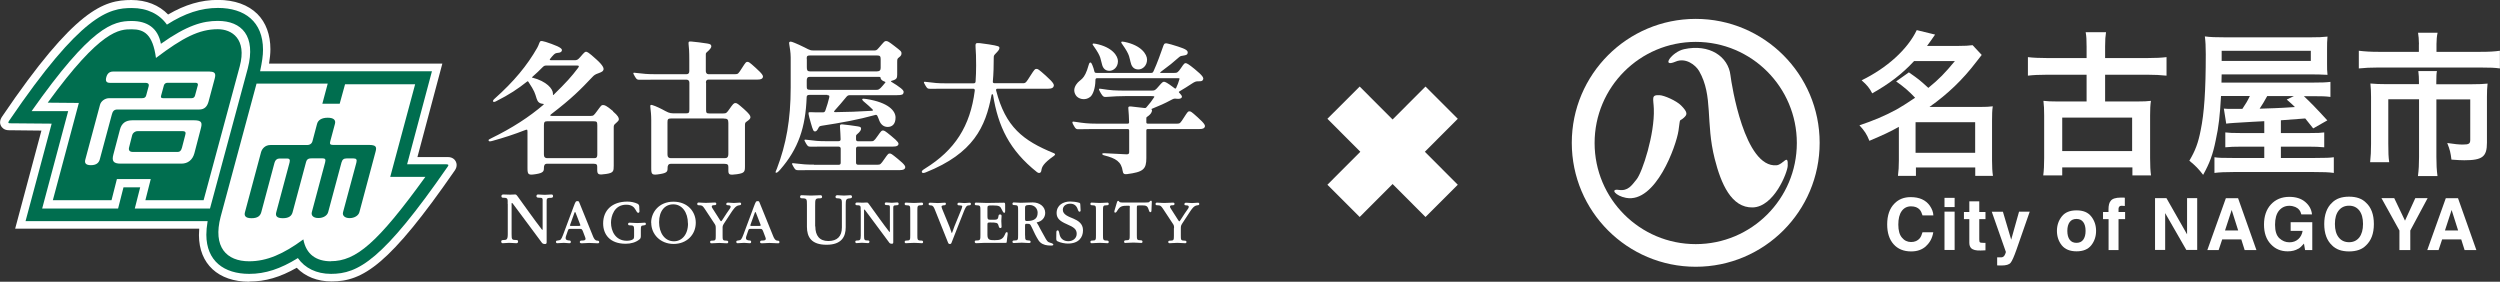 <?xml version="1.0" encoding="UTF-8"?><svg id="_レイヤー_2" xmlns="http://www.w3.org/2000/svg" viewBox="0 0 273.94 30.87"><rect x="0" y="0" width="273.94" height="30.87" fill="#333333" stroke="none"/><defs><style>.cls-1{fill:#fff;}.cls-2{fill:none;stroke:#fff;stroke-miterlimit:10;stroke-width:5px;}.cls-3{fill:#006e4f;}</style></defs><g id="_レイヤー_1-2"><path class="cls-1" d="M185.81,2.07c-7.5,0-13.58,6.08-13.58,13.58s6.08,13.58,13.58,13.58,13.58-6.08,13.58-13.58-6.08-13.58-13.58-13.58ZM185.81,26.75c-6.12,0-11.08-4.96-11.08-11.08s4.96-11.08,11.08-11.08,11.08,4.96,11.08,11.08-4.96,11.08-11.08,11.08Z"/><path class="cls-1" d="M181.86,10.43c-.97-.05-.68.34-.64,1.5.1,2.77-1.25,6.92-1.88,7.71-.54.67-.94,1.32-1.96,1.17-.98-.15-.38.65.79.87,3.26.61,5.51-5.72,5.75-7.35.23-1.58.04-.92.59-1.43.36-.33.48-.56-.31-1.35-.52-.52-1.83-1.09-2.34-1.12Z"/><path class="cls-1" d="M194.68,18.11c-3.53.32-4.95-8.92-5.06-9.84-.23-2.08-2.31-3.49-5.09-2.88-1.33.29-2.58,2.07-.92,1.36,1.08-.46,2.17.34,2.58,1.05,1.55,2.71.68,5.6,1.7,9.6.69,2.73,1.83,5.39,4.17,5.33,2.34-.07,3.8-3.83,3.83-4.55.07-1.43-.48-.14-1.22-.07Z"/><path class="cls-1" d="M209.17,7.93c1.11.78,1.14.8,2.13,1.7,1.19-.97,1.8-1.6,2.91-2.94h-4.47c-1.33,1.43-2.71,2.48-4.59,3.54-.29-.58-.58-.92-1.16-1.43,2.79-1.36,5.04-3.4,6.04-5.5l2.01.49c-.44.65-.6.85-.88,1.24h3.49c.65,0,1.05-.02,1.5-.08l1,1.07c-.2.25-.22.27-.61.78-1.48,1.94-3.11,3.5-5.12,4.92h5.51c.68,0,1.02-.02,1.43-.07-.07.46-.08.9-.08,1.57v4.37c0,.68.03,1.24.1,1.68h-1.94v-.92h-6.5v.92h-1.97c.07-.51.1-1.07.1-1.68v-3.69c-1.04.58-1.7.88-3.23,1.53-.29-.73-.53-1.09-1.09-1.7,1.46-.48,2.86-1.07,4.08-1.74.54-.31,1.11-.66,2.02-1.28-.71-.75-1.19-1.16-2.08-1.79l1.41-1ZM209.9,16.74h6.53v-3.35h-6.53v3.35Z"/><path class="cls-1" d="M228.64,5.08c0-.73-.02-1.11-.1-1.55h2.23c-.07.46-.1.83-.1,1.55v1.28h4.71c.78,0,1.46-.03,2.02-.1v2.03c-.65-.07-1.33-.1-2.02-.1h-4.71v2.93h3.49c.8,0,1.09-.02,1.53-.07-.07.48-.09.9-.09,1.6v4.68c0,.83.03,1.41.1,1.89h-2.04v-.88h-7.69v.88h-2.08c.07-.53.1-1.12.1-1.89v-4.68c0-.66-.02-1.12-.08-1.6.46.05.78.07,1.55.07h3.18v-2.93h-4.39c-.78,0-1.46.03-2.04.1v-2.03c.56.07,1.26.1,2.04.1h4.39v-1.28ZM225.97,16.55h7.66v-3.66h-7.66v3.66Z"/><path class="cls-1" d="M248.1,13.28q-.1,0-1.34.07c-1.75.1-2.55.15-2.82.2l-.26-1.65c.39.03.44.03.75.03h1.28c.36-.53.58-.9.82-1.41h-3.16c-.12,2.13-.25,3.37-.58,4.85-.31,1.55-.66,2.5-1.38,3.79-.49-.65-.88-1.04-1.51-1.55.65-1.09.97-1.94,1.24-3.33.39-1.87.56-4.36.56-8.35,0-.85-.03-1.38-.1-1.94.6.08,1.16.1,2.23.1h9.34c.87,0,1.34-.02,1.87-.08-.05.53-.05.77-.05,1.36v1.6c0,.58,0,.78.05,1.23-.63-.03-1.11-.05-1.82-.05h-9.78l-.02.9h9.97c1.07,0,1.5-.02,1.97-.08v1.65c-.54-.07-.92-.08-1.8-.08h-1.11c.65.6,1.41,1.38,2.57,2.65l-1.55.88-.87-1.09q-.9.07-2.67.2v1.4h3.05c1.05,0,1.31-.02,1.7-.07v1.63c-.54-.05-.99-.07-1.72-.07h-3.03v1.24h3.74c1.19,0,1.62-.02,2.06-.08v1.72c-.56-.08-1.12-.1-2.26-.1h-8.68c-.97,0-1.6.03-2.14.1v-1.72c.43.07.94.08,1.97.08h3.49v-1.24h-2.52c-.77,0-1.23.02-1.75.07v-1.63c.44.05.75.07,1.77.07h2.5v-1.29ZM253.21,6.68v-1.11h-9.77v1.11h9.77ZM248.43,10.53c-.34.61-.53.94-.83,1.38,1.36-.05,2.23-.07,2.59-.1.14,0,.56-.03,1.28-.08-.31-.31-.46-.44-.9-.82l.78-.38h-2.91Z"/><path class="cls-1" d="M265.06,4.85c0-.49-.05-.99-.1-1.26h2.14c-.08.37-.12.78-.12,1.24v.85h4.81c.92,0,1.53-.03,2.14-.12v1.94c-.56-.08-1.04-.1-2.09-.1h-11.28c-.8,0-1.45.03-2.09.1v-1.94c.66.08,1.28.12,2.14.12h4.44v-.83ZM265.06,9.03c0-.44-.02-.87-.07-1.24h2.04c-.05.2-.07.61-.07,1.24v.2h3.95c.77,0,1.16-.02,1.67-.07-.05.46-.07.85-.07,1.46v5.02c0,1.53-.49,1.92-2.48,1.92-.39,0-.71-.02-1.41-.07-.1-.78-.15-1.02-.46-1.82.77.12,1.31.17,1.67.17.7,0,.85-.08.85-.53v-4.42h-3.71v6.31c0,.83.03,1.41.12,2.09h-2.14c.09-.7.12-1.29.12-2.08v-6.33h-3.37v4.88c0,.94.02,1.45.1,2.01h-2.09c.07-.65.1-1.21.1-1.99v-5.17c0-.53-.02-.97-.07-1.46.54.05,1.02.07,1.75.07h3.57v-.2Z"/><path class="cls-1" d="M211.05,26.97c-.42.39-.97.58-1.63.58-.82,0-1.46-.26-1.93-.79-.47-.53-.7-1.25-.7-2.17,0-.99.27-1.76.8-2.29.46-.47,1.05-.7,1.77-.7.96,0,1.65.31,2.1.94.24.35.38.71.39,1.06h-1.19c-.08-.27-.18-.48-.3-.62-.22-.25-.54-.37-.96-.37s-.77.17-1.02.52c-.25.35-.37.84-.37,1.48s.13,1.12.4,1.43c.26.32.6.48,1,.48s.73-.14.95-.41c.12-.15.22-.37.3-.66h1.18c-.1.62-.36,1.12-.79,1.51Z"/><path class="cls-1" d="M214.18,21.68v1.01h-1.11v-1.01h1.11ZM214.18,23.19v4.2h-1.11v-4.2h1.11Z"/><path class="cls-1" d="M217.56,26.61v.82l-.52.02c-.52.02-.87-.07-1.06-.27-.12-.13-.19-.32-.19-.58v-2.59h-.59v-.78h.59v-1.17h1.09v1.17h.68v.78h-.68v2.22c0,.17.02.28.07.32.04.04.18.06.4.06.03,0,.07,0,.11,0,.04,0,.07,0,.11,0Z"/><path class="cls-1" d="M220.37,26.29l.87-3.1h1.17l-1.44,4.13c-.28.8-.5,1.29-.66,1.48-.16.19-.49.29-.97.29-.1,0-.18,0-.23,0-.06,0-.15,0-.27-.01v-.88h.14c.11.01.21,0,.31,0s.18-.04.25-.09c.06-.04.12-.13.18-.27s.08-.22.07-.25l-1.54-4.39h1.22l.92,3.1Z"/><path class="cls-1" d="M229.15,23.72c.35.44.53.97.53,1.58s-.18,1.14-.53,1.58-.89.66-1.61.66-1.26-.22-1.62-.66c-.35-.44-.53-.97-.53-1.58s.18-1.13.53-1.58c.35-.45.89-.67,1.62-.67s1.26.22,1.61.67ZM227.53,23.99c-.32,0-.57.11-.74.34-.17.23-.26.55-.26.97s.09.75.26.97c.17.23.42.34.74.34s.57-.11.74-.34c.17-.23.26-.55.26-.97s-.09-.75-.26-.97c-.17-.23-.42-.34-.74-.34Z"/><path class="cls-1" d="M232.83,21.68v.89c-.06,0-.17-.01-.31-.02s-.25.03-.3.1c-.06.07-.08.14-.08.23v.35h.72v.78h-.72v3.39h-1.09v-3.39h-.61v-.78h.6v-.27c0-.45.08-.76.23-.93.16-.25.54-.38,1.15-.38.07,0,.13,0,.19,0s.13,0,.23.02Z"/><path class="cls-1" d="M240.76,27.39h-1.19l-2.32-4.04v4.04h-1.11v-5.68h1.25l2.26,3.97v-3.97h1.11v5.68Z"/><path class="cls-1" d="M245.59,26.23h-2.09l-.39,1.17h-1.24l2.03-5.68h1.34l2.01,5.68h-1.29l-.37-1.17ZM245.25,25.25l-.71-2.24-.73,2.24h1.44Z"/><path class="cls-1" d="M251.84,27.25c-.31.19-.7.29-1.16.29-.75,0-1.37-.26-1.85-.78-.5-.52-.75-1.24-.75-2.15s.25-1.66.76-2.21,1.18-.83,2.01-.83c.72,0,1.3.18,1.74.55.44.37.69.82.75,1.37h-1.17c-.09-.39-.31-.66-.66-.81-.2-.08-.41-.13-.65-.13-.46,0-.83.17-1.13.52-.29.35-.44.87-.44,1.56s.16,1.19.48,1.48c.32.29.68.44,1.09.44s.72-.12.98-.35c.25-.23.41-.53.47-.9h-1.31v-.95h2.37v3.05h-.79l-.12-.71c-.23.27-.43.46-.62.57Z"/><path class="cls-1" d="M257.4,27.55c-.81,0-1.43-.22-1.86-.66-.58-.54-.86-1.32-.86-2.34s.29-1.82.86-2.34c.43-.44,1.05-.66,1.86-.66s1.43.22,1.86.66c.57.52.86,1.3.86,2.34s-.29,1.8-.86,2.34c-.43.44-1.05.66-1.86.66ZM258.52,26.02c.27-.35.41-.84.41-1.48s-.14-1.13-.41-1.48c-.28-.35-.65-.52-1.12-.52s-.85.17-1.13.52c-.28.35-.42.84-.42,1.48s.14,1.13.42,1.48c.28.35.66.52,1.13.52s.84-.17,1.12-.52Z"/><path class="cls-1" d="M266.01,21.71l-1.9,3.55v2.14h-1.19v-2.14l-1.97-3.55h1.4l1.18,2.47,1.13-2.47h1.35Z"/><path class="cls-1" d="M269.69,26.23h-2.09l-.39,1.17h-1.24l2.03-5.68h1.34l2.01,5.68h-1.29l-.37-1.17ZM269.35,25.25l-.71-2.24-.73,2.24h1.44Z"/><path class="cls-1" d="M123.93,6.98c.12.38.37.63.81.63s.95-.39.95-1.08c0-.57-.63-1.57-2.47-1.94-.26-.05-.31-.05-.35.02-.03.06.03.13.1.23.92,1.29.74,1.46.97,2.15ZM120.78,7.15c.12.37.36.61.79.61s.93-.38.93-1.06c0-.56-.61-1.54-2.43-1.9-.26-.05-.31-.04-.34.02-.03.06.03.12.1.22.9,1.26.73,1.43.95,2.11ZM67.18,12.18c-.78-.65-.93-.67-1.13-.67-.15,0-.2.08-.65.69-.32.43-.37.5-.65.5h-4.27c-.23,0-.24-.06-.09-.18,2.31-1.77,3.22-2.71,4.53-4.09.18-.19.29-.28.67-.41.42-.15.48-.23.53-.36.06-.15.02-.44-.77-1.15-.88-.8-1.02-.84-1.14-.84-.11,0-.21.09-.61.56-.28.33-.39.37-.64.37h-2.54c-.2,0-.22-.05-.13-.16.11-.13.25-.33.4-.46.19-.17.24-.16.53-.2.21-.02.33-.12.35-.25.03-.15-.08-.34-1.14-.72-1.04-.38-1.18-.35-1.25-.25-.1.12-.14.38-.32.69-1.09,1.91-2.52,3.66-4.69,5.59-.15.14-.17.23-.14.28.03.06.14.07.3-.01,1.51-.76,2.44-1.39,3.41-2.16.08-.07.11-.05.17.03.68,1.04.69,1.18.89,1.82.12.38.31.55.72.58.08,0,.07.07.03.1-1.54,1.32-3.42,2.55-5.72,3.67-.28.14-.31.15-.29.25.02.1.13.12.41.04,1.28-.35,2.45-.74,3.55-1.17.24-.09.3-.12.3.16v3.99c0,.73.09.8.98.65.72-.12.82-.3.82-.63v-.05c0-.26.07-.45.35-.45h5.07c.37,0,.42.11.42.34v.28c0,.58.12.63.99.5.8-.12.82-.31.82-.91v-4.18c0-.21.02-.29.19-.43.33-.29.37-.36.37-.47,0-.16-.06-.37-.64-.86ZM58.35,8.52c-.06-.01-.09-.03,0-.11.45-.39.75-.69,1.1-1.04.15-.15.23-.19.43-.19h3.17c.27,0,.53-.04.27.29-.7.93-1.28,1.57-2.66,2.92-.03.03-.08.04-.07-.02,0-.04,0-.07,0-.11,0-.53-.7-1.35-2.24-1.75ZM65.45,16.92c0,.39-.15.41-.39.41h-5.07c-.3,0-.39-.15-.39-.4v-3.21c0-.33.08-.43.34-.43h5.09c.35,0,.42.04.42.43v3.21ZM125.61,14.3c0-.11.05-.16.16-.16h5.67c.38,0,.51-.09.57-.22.07-.17.03-.34-.78-1.07-.72-.65-.76-.65-.91-.65-.13,0-.17.02-.59.68-.39.61-.43.67-.74.67h-3.22c-.12,0-.16-.06-.16-.16v-.42c0-.09.01-.13.07-.16.49-.32.55-.59.55-.71,0-.04,0-.07-.04-.1-.04-.03-.04-.05.01-.07.89-.36,1.41-.59,2.1-.96.29-.15.35-.19.61-.15.34.04.53-.02.59-.16.04-.11-.01-.2-.25-.46-.1-.1-.1-.13-.02-.18.61-.35.79-.49,1.41-.88.28-.18.41-.24.7-.23.29,0,.43-.02.49-.2.07-.17.01-.38-.92-1.14-.64-.52-.86-.65-.99-.65-.11,0-.17.02-.52.55-.34.5-.43.52-.74.52h-1.45c-.13,0-.12-.04.04-.16.82-.6,1.35-1.03,1.92-1.54.2-.18.29-.16.46-.19.38-.06.48-.11.51-.29.05-.27-.2-.43-1.06-.71-.72-.24-.86-.25-1.11-.32-.25-.07-.4-.04-.48.2-.31.87-.67,1.91-1.08,2.8-.08.17-.12.21-.27.21h-5.97c-.15,0-.22-.03-.25-.15-.05-.24-.13-.48-.23-.72-.08-.18-.13-.27-.2-.27-.11,0-.15.1-.19.24-.49,1.8-.93,1.51-1.37,2.17-.24.36-.31.75-.06,1.16.25.43,1.03.65,1.59.2.29-.23.56-.93.57-1.81,0-.19.05-.24.19-.24h8.9c.15,0,.14.04.11.13-.11.38-.18.55-.35.93-.05.1-.1.11-.23,0-.04-.03-.08-.06-.12-.09-.61-.46-.86-.58-.98-.58-.11,0-.18.02-.58.49-.35.42-.44.48-.76.48h-2.68c-1.4,0-1.83-.03-2.77-.18-.25-.04-.29-.04-.32-.01-.04.04-.04.1.2.5.23.37.3.4.61.38,1.01-.06,1.22-.09,2.08-.09h2.83c.35,0,.36.05.31.12-.29.45-.42.6-.85,1.11-.07.07-.11.09-.17.08-.62-.08-1.09-.13-1.5-.17-.29-.03-.34.04-.31.27.04.37.07.98.08,1.45,0,.1-.04.16-.15.16h-3.42c-.89,0-1.45-.06-2.26-.19-.3-.05-.34-.04-.36-.01-.04.05-.05.11.15.45.19.34.25.37.56.36.52,0,1-.02,1.67-.02h3.66c.1,0,.16.06.16.17v2.36c0,.19-.1.25-.31.24-.96-.05-1.48-.07-2.38-.12-.17-.01-.26,0-.26.08,0,.06.06.12.23.16,1.26.32,1.86.68,2.01,1.72.04.29.17.37.47.33,1.78-.23,2.12-.53,2.12-1.76v-3.03ZM115.44,16.77c-3.34-1.37-5.26-2.85-6.29-6.86-.02-.13.02-.19.17-.19h5.55c.38,0,.53-.1.58-.25.08-.19.03-.38-.87-1.19-.81-.72-.85-.73-1.02-.73-.14,0-.19.02-.66.76-.44.69-.49.81-.81.81h-3.1c-.13,0-.21-.05-.2-.18.08-.87.1-1.78.1-2.61,0-.3.04-.27.37-.63.23-.25.25-.34.25-.47,0-.13-.08-.2-1.17-.37-1.03-.16-1.12-.14-1.2-.14-.19,0-.28.03-.24.5.04.4.06,1.16.06,1.94,0,.62-.02,1.21-.06,1.78-.01.14-.09.19-.23.19h-3.03c-.89,0-1.24-.04-2.02-.14-.3-.04-.34-.04-.36-.01-.04.05-.04.09.15.4.2.33.24.35.55.35.52,0,1.01-.01,1.69-.01h2.97c.15,0,.21.07.19.22-.5,3.89-2.17,6.5-5.45,8.53-.29.18-.4.28-.34.41.05.1.2.1.44,0,5.19-2.08,6.54-4.96,7.19-8.48.02-.1.14-.13.17.03.55,3.4,1.77,6.02,4.82,8.44.15.12.43.15.47-.2.05-.37.2-.76,1.35-1.57.23-.16.18-.25-.03-.34ZM90.66,10.43c.21,0,.25.06.2.27-.11.46-.23.87-.42,1.41-.05.15-.14.2-.26.2-.32,0-.45,0-.79,0-.31,0-.69-.04-.75,0-.08.04-.08.16.2,1.14.25.88.3.95.48.95.12,0,.21-.1.32-.3.11-.21.12-.28.4-.32,2.17-.33,4.02-.67,5.86-1.18.11-.04.18,0,.24.1.08.16.13.32.22.54.16.39.46.67.91.67.49,0,.86-.31.86-1.03s-.76-1.65-3.19-2.03c-.35-.05-.41-.05-.45.01-.04.06.02.14.13.24.46.38.77.67.99.89.06.08.06.13-.04.15-1.65.1-2.61.13-4.06.15-.13,0-.16-.06-.05-.18.44-.47.88-1.01,1.24-1.44.15-.19.24-.24.44-.24h5.14c.58,0,.67-.08.72-.24.05-.17.06-.32-.75-.86-.3-.2-.47-.3-.56-.35-.08-.05-.09-.1.03-.13.53-.14.59-.29.59-.67v-1.34c0-.37.01-.41.21-.56.22-.16.26-.29.26-.42,0-.24-.07-.27-.79-.83-.61-.47-.73-.53-.89-.53s-.2.05-.5.39c-.48.55-.51.64-.75.64h-6.75c-.45,0-.5-.15-1.54-.62-.79-.35-.92-.38-1.01-.33-.07.04-.1.06-.07.25.05.35.16.89.16,1.46v3.29c0,3.55-.5,6.24-1.5,8.87-.1.28-.21.42-.13.47.08.05.24-.05.47-.32,2.01-2.3,2.79-4.65,2.91-7.94,0-.19.09-.26.31-.26h1.96ZM88.77,9.84c-.35,0-.37-.1-.37-.42v-.59c0-.26.07-.41.33-.41h7.45c.29,0,.31.02.31.12,0,.12.16.31.41.39.14.04.14.08.1.13-.04.05-.09.1-.26.31-.38.46-.49.48-.8.48h-7.18ZM88.4,6.47c0-.21-.04-.39.33-.39h7.4c.28,0,.37.08.37.39v.98c0,.24-.12.37-.4.37h-7.36c-.27,0-.33-.13-.33-.45v-.9ZM89.19,18.04c-.89,0-1.24-.04-2.02-.13-.3-.04-.34-.04-.36-.01-.04.05-.04.09.15.4.2.33.24.35.55.35.52,0,1.01-.01,1.69-.01h9.4c.38,0,.52-.09.57-.22.07-.17.03-.34-.78-1-.72-.59-.76-.6-.91-.6-.13,0-.17.02-.59.63-.39.56-.43.6-.74.6h-2.13c-.14,0-.22-.08-.22-.22v-1.55c0-.11.06-.22.22-.22h3.84c.38,0,.51-.08.57-.2.07-.16.03-.31-.78-.97-.72-.59-.76-.59-.91-.59-.13,0-.17.02-.59.62-.38.54-.43.56-.74.56h-1.39c-.14,0-.22-.07-.22-.2v-.33c0-.1.01-.15.06-.19.44-.37.49-.53.49-.67s-.06-.2-.4-.25c-.62-.1-1.16-.16-1.63-.21-.25-.03-.3.04-.28.25.03.35.07,1.26.07,1.38s-.05.21-.24.21h-1.32c-.89,0-1.24-.04-2.02-.14-.3-.04-.34-.04-.36-.01-.04.05-.04.09.15.4.2.33.24.35.55.35.52,0,1.01-.01,1.69-.01h1.32c.15,0,.24.1.24.21v1.56c0,.15-.06.23-.24.23h-2.69ZM77.35,9.05c0-.23.11-.33.28-.33h5.38c.38,0,.51-.09.57-.22.07-.17.03-.34-.78-1.07-.72-.65-.76-.65-.91-.65-.13,0-.17.02-.59.68-.39.61-.42.67-.74.67h-2.94c-.17,0-.28-.15-.28-.33v-1.83c0-.11.01-.16.07-.21.47-.4.56-.6.53-.72-.03-.14-.07-.21-.43-.27-.67-.11-1.26-.17-1.76-.22-.28-.03-.32.04-.3.27.04.42.08.67.08,1.78v1.19c0,.23-.1.34-.3.34h-3.43c-.89,0-1.24-.04-2.02-.13-.3-.04-.34-.04-.36-.01-.04.05-.04.09.15.4.2.33.24.35.55.35.52,0,1.01-.01,1.69-.01h3.43c.2,0,.3.15.3.33v2.92c0,.37-.06.44-.37.44h-1.38c-.46,0-.63-.12-1.25-.45-.47-.24-1.13-.53-1.23-.47-.15.09.05.44.05,1.68v5.28c0,.68.09.76.98.61.74-.12.81-.28.81-.62v-.05c0-.26.08-.45.36-.45h5.86c.37,0,.44.11.44.35v.36c0,.47.09.55.93.43.82-.12.89-.25.89-.85v-4.48c0-.28.02-.33.2-.45.31-.21.4-.33.4-.47,0-.17-.13-.37-.72-.9-.65-.57-.76-.65-.93-.65-.18,0-.27.12-.66.67-.29.41-.33.47-.68.47h-1.51c-.31,0-.36-.07-.36-.39v-2.96ZM79.29,12.99c.42,0,.52.09.52.48v3.38c0,.39-.15.48-.39.48h-5.89c-.3,0-.39-.16-.39-.41v-3.51c0-.33.04-.43.42-.43h5.73Z"/><path class="cls-1" d="M89.34,24.81c0,1,.45,1.6,1.42,1.6s1.49-.5,1.49-1.49v-2.33c0-.7.05-.84-.47-.86-.09,0-.23,0-.23-.16,0-.14.11-.18.21-.18.21,0,.47.04.73.04.24,0,.49-.04.67-.04.07,0,.2.01.2.17s-.16.17-.28.18c-.44.02-.39.27-.41.71v2.46c0,1.01-.44,1.91-2.1,1.91s-2.15-.84-2.15-1.97v-2.41c0-.61,0-.7-.5-.71-.1,0-.25,0-.25-.16,0-.15.09-.18.17-.18.29,0,.62.04,1.02.04.37,0,.77-.04,1.04-.04.08,0,.18.03.18.18,0,.17-.16.16-.26.16-.5,0-.5.1-.5.82v2.26Z"/><path class="cls-1" d="M107.43,23.09c0-.5,0-.59-.41-.6-.09,0-.21,0-.21-.13,0-.13.07-.16.14-.16.19,0,1.01.04,1.2.04.33,0,1.52-.03,1.85-.03.13,0,.14.04.14.31s0,.4,0,.61c0,.09,0,.19-.1.19-.05,0-.1-.04-.14-.11-.04-.07-.08-.15-.12-.23-.17-.35-.22-.47-.98-.47-.33,0-.46,0-.53.06-.07.05-.07.13-.07.28v.84c0,.34.06.39.33.39.71,0,.82.04.88-.4.03-.15.05-.18.2-.18.11,0,.14.09.14.17,0,.18-.03.36-.03.54,0,.21.03.41.03.62,0,.11-.04.16-.14.16-.14,0-.17-.17-.21-.31-.07-.27-.22-.3-.88-.3-.26,0-.32,0-.32.23v1.12c0,.56.24.59.78.59.59,0,.9-.08,1.13-.61.06-.15.1-.27.21-.27.08,0,.11.04.09.27-.02.23-.07.42-.09.74-.01.15-.03.16-.11.16h-2.3c-.2,0-.78.04-.91.04-.14,0-.19-.05-.19-.16,0-.1.03-.14.21-.14.41,0,.41-.1.41-.61v-2.65Z"/><path class="cls-1" d="M120.86,25.76c0,.51,0,.6.44.6.08,0,.19.02.19.15s-.08.14-.14.14c-.21,0-.43-.04-.83-.04s-.65.04-.89.04c-.07,0-.15-.02-.15-.14,0-.13.1-.15.2-.15.41,0,.41-.08.41-.6v-2.67c0-.52,0-.59-.41-.6-.08,0-.2,0-.2-.14,0-.13.07-.15.15-.15.23,0,.52.04.87.04s.62-.04.85-.04c.07,0,.14.03.14.15,0,.14-.13.14-.21.14-.41,0-.42.08-.42.6v2.67Z"/><path class="cls-1" d="M100.52,25.76c0,.51,0,.6.44.6.08,0,.19.02.19.15s-.08.14-.15.14c-.21,0-.43-.04-.83-.04s-.65.04-.89.04c-.07,0-.15-.02-.15-.14,0-.13.1-.15.2-.15.41,0,.41-.08.41-.6v-2.67c0-.52,0-.59-.41-.6-.08,0-.2,0-.2-.14,0-.13.07-.15.15-.15.23,0,.52.04.87.04s.62-.04.85-.04c.07,0,.15.03.15.15,0,.14-.13.14-.21.14-.41,0-.42.08-.42.6v2.67Z"/><path class="cls-1" d="M94.31,23.06c0-.44.04-.57-.37-.57-.09,0-.21,0-.21-.14,0-.15.11-.16.22-.16.14,0,.36.02.58.02.18,0,.32-.02.42-.02.13,0,.14-.01.36.3.67.92,1.41,1.98,2.12,2.89.05.08.08.06.08-.09v-2.32c0-.47.05-.49-.37-.5-.08,0-.19-.02-.19-.13,0-.13.08-.16.15-.16.19,0,.39.04.62.04.21,0,.41-.04.58-.04.11,0,.17.04.17.15,0,.12-.06.16-.23.16-.39,0-.36.08-.36.5v3.54c0,.12-.02.18-.16.18-.18,0-.26-.08-.3-.15-.12-.15-1.82-2.47-2.63-3.54-.07-.09-.11-.07-.11,0v2.79c0,.5.03.54.44.54.07,0,.15.03.15.13,0,.13-.08.16-.16.16-.18,0-.42-.04-.66-.04-.21,0-.41.04-.59.04-.06,0-.14-.03-.14-.16,0-.1.08-.13.22-.13.27,0,.38-.03.38-.53v-2.76Z"/><path class="cls-1" d="M112.33,25.81c0,.45,0,.53.42.54.09,0,.18.03.18.14,0,.13-.07.14-.21.14-.23,0-.53-.04-.76-.04-.25,0-.63.04-.87.04-.06,0-.15-.02-.15-.14,0-.13.11-.14.21-.14.41,0,.41-.08.41-.6v-2.67c0-.52,0-.6-.41-.61-.08,0-.21,0-.21-.13s.08-.16.15-.16c.21,0,.44.04.76.04.46,0,.84-.04,1.31-.04.76,0,1.37.46,1.37,1.15,0,.5-.35.94-.94,1.04.17.25.27.46.36.64.18.35.28.49.47.85.31.59.38.66.69.75.19.05.33.12.31.22-.01.07-.15.1-.61.06-.4-.04-.78-.2-1.01-.55-.27-.42-.49-.88-.7-1.34-.23-.44-.17-.48-.62-.48-.15,0-.16.05-.16.28v1.01ZM112.33,24.07c0,.12.07.15.19.15.89,0,1.18-.34,1.18-.92,0-.42-.32-.84-.9-.84-.47,0-.48.14-.48.35v1.25Z"/><path class="cls-1" d="M118.67,25.25c0,.76-.47,1.44-1.66,1.44-.29,0-.8-.08-1.15-.26-.1-.05-.12-.16-.12-.3,0-.21,0-.49.01-.68,0-.09.03-.21.15-.21.14,0,.16.28.21.48.1.43.44.71.95.71s.92-.32.92-.81-.29-.72-1.09-1.06c-.71-.31-1.11-.61-1.11-1.21,0-.87.72-1.27,1.48-1.27.28,0,.68.04,1,.14.12.05.12.12.12.24,0,.18.02.42.03.59,0,.08-.03.15-.12.15s-.13-.1-.17-.19c-.13-.43-.37-.69-.85-.69-.41,0-.81.22-.81.67,0,.54.65.75,1.17.97.49.21,1.04.54,1.04,1.25h0Z"/><path class="cls-1" d="M123.81,22.75c0-.19-.03-.21-.15-.21-.7,0-.92.03-1.23.54-.07.1-.12.22-.23.22-.07,0-.14-.04-.06-.29.09-.29.17-.56.25-.84.02-.08.06-.16.13-.16.05,0,.07.01.11.07.03.05.07.11.33.11h2.55c.28,0,.38-.01.43-.07.08-.1.12-.13.18-.13.07,0,.09.06.09.14,0,.05-.03.68-.04.95,0,.09-.03.17-.13.17-.07,0-.1-.07-.13-.15-.15-.45-.2-.59-.69-.59h-.41c-.24,0-.24.02-.24.32v2.9c0,.52,0,.6.43.6.08,0,.19.02.19.15s-.08.14-.15.14c-.23,0-.47-.04-.85-.04-.3,0-.65.04-.88.04-.06,0-.14-.02-.14-.14,0-.13.11-.15.21-.15.41,0,.41-.08.41-.6v-3.01Z"/><path class="cls-1" d="M103.64,22.34c0,.12-.08.14-.16.15-.08,0-.31.02-.31.14,0,.1.05.2.08.29l.81,1.97c.09.23.21.66.24.66.03,0,.19-.51.28-.74l.76-1.86c.03-.1.1-.25.1-.34s-.15-.1-.33-.11c-.08,0-.2-.01-.2-.13,0-.13.1-.16.18-.16.17,0,.39.04.6.04.19,0,.41-.04.57-.04.06,0,.13.04.13.14,0,.13-.1.15-.28.16-.22.01-.34.27-.5.67-.44,1.08-.88,2.26-1.32,3.35-.03.1-.07.21-.2.21-.15,0-.18-.08-.23-.21-.47-1.15-.95-2.4-1.42-3.55-.1-.23-.17-.45-.41-.47-.18-.01-.28-.03-.28-.15,0-.14.11-.15.18-.15.19,0,.57.04.84.04.23,0,.58-.04.73-.04.08,0,.15,0,.15.13h0Z"/><path class="cls-1" d="M128.65,24.99c0-.28-.03-.33-.19-.56-.3-.47-.49-.76-1.02-1.55-.24-.35-.28-.38-.63-.39-.1,0-.19-.01-.19-.14,0-.13.09-.15.17-.15.2,0,.38.04.76.04s.73-.04,1.01-.04c.05,0,.14.03.14.13,0,.15-.1.16-.23.16-.11,0-.27.01-.27.15,0,.08.03.13.46.79.5.77.5.82.57.82.05,0,.1-.12.58-.85.38-.57.45-.59.45-.74,0-.12-.11-.16-.29-.16-.08,0-.19-.01-.19-.12,0-.14.1-.17.21-.17.18,0,.39.04.63.04s.43-.04.62-.04c.14,0,.17.04.17.15,0,.1-.05.12-.24.14-.36.04-.61.45-.78.7-.28.44-.55.84-.84,1.28-.14.23-.16.28-.16.57v.76c0,.47,0,.56.43.56.08,0,.19.02.19.14s-.08.14-.15.14c-.24,0-.6-.04-.84-.04s-.62.04-.86.04c-.06,0-.15-.02-.15-.14,0-.13.11-.14.21-.14.4,0,.41-.08.41-.54v-.82Z"/><path class="cls-1" d="M55.63,22.35c0-.53.05-.68-.44-.68-.11,0-.25,0-.25-.17,0-.18.13-.19.26-.19.17,0,.44.02.7.02.21,0,.38-.02.5-.02.16,0,.16-.02.43.36.8,1.1,1.69,2.37,2.54,3.47.07.09.09.07.09-.1v-2.78c0-.56.07-.59-.45-.6-.09,0-.23-.02-.23-.16,0-.15.09-.19.18-.19.22,0,.46.04.74.04.25,0,.49-.04.7-.04.14,0,.2.04.2.18,0,.14-.07.19-.27.19-.47,0-.43.1-.43.6v4.24c0,.14-.02.22-.19.22-.22,0-.31-.1-.36-.18-.14-.17-2.19-2.97-3.16-4.25-.09-.11-.13-.08-.13,0v3.35c0,.6.03.64.53.64.09,0,.18.03.18.16,0,.16-.1.19-.19.19-.21,0-.5-.04-.79-.04-.25,0-.5.04-.7.04-.07,0-.17-.03-.17-.19,0-.12.09-.16.26-.16.32,0,.46-.04.46-.63v-3.31Z"/><path class="cls-1" d="M82.24,25.08c-.15,0-.19,0-.26.21-.21.61-.24.68-.24.8,0,.23.25.25.4.26.08,0,.17.03.17.16,0,.14-.11.14-.18.14-.11,0-.44-.04-.59-.04-.16,0-.6.04-.71.04-.06,0-.15-.02-.15-.14s.04-.14.21-.16c.3-.04.34-.06.56-.62.4-1.04.77-2.08,1.17-3.13.2-.52.22-.56.4-.56.12,0,.15,0,.22.18.53,1.3,1.06,2.6,1.46,3.6.09.23.22.55.51.55.07,0,.2.01.2.16,0,.11-.09.13-.14.13-.28,0-.63-.04-.97-.04-.24,0-.6.04-.84.04-.05,0-.18-.03-.18-.13,0-.13.1-.17.19-.17.36,0,.44-.06.44-.19,0-.09-.03-.14-.26-.75-.12-.33-.18-.34-.33-.34h-1.09ZM83.26,24.74c.08,0,.12-.02.08-.12-.18-.47-.33-.86-.5-1.29-.05-.13-.09-.14-.14,0-.19.52-.36,1.02-.47,1.31-.03.09,0,.12.12.12h.9Z"/><path class="cls-1" d="M62.48,25.08c-.15,0-.19,0-.26.21-.22.61-.24.68-.24.8,0,.23.25.25.4.26.08,0,.17.03.17.16,0,.14-.11.14-.18.14-.11,0-.44-.04-.59-.04s-.6.04-.71.04c-.06,0-.15-.02-.15-.14s.04-.14.22-.16c.3-.04.34-.06.56-.62.4-1.04.77-2.08,1.17-3.13.2-.52.22-.56.4-.56.12,0,.15,0,.22.18.53,1.3,1.05,2.6,1.46,3.6.09.23.22.55.51.55.07,0,.2.01.2.16,0,.11-.09.13-.14.13-.28,0-.63-.04-.97-.04-.24,0-.6.04-.84.04-.05,0-.18-.03-.18-.13,0-.13.09-.17.19-.17.36,0,.44-.06.44-.19,0-.09-.03-.14-.26-.75-.12-.33-.18-.34-.33-.34h-1.09ZM63.5,24.74c.08,0,.12-.02.08-.12-.18-.47-.33-.86-.5-1.29-.05-.13-.09-.14-.14,0-.19.52-.36,1.02-.47,1.31-.03.09,0,.12.12.12h.9Z"/><path class="cls-1" d="M70.21,25.93c0,.13-.02.2-.15.31-.39.32-.94.47-1.5.47-1.75,0-2.47-1.04-2.47-2.23,0-1.42.96-2.39,2.66-2.39.37,0,.78.08,1.12.24.19.1.18.27.18.46,0,.18.01.21.02.35,0,.09-.03.18-.14.18-.12,0-.16-.14-.31-.37-.13-.23-.38-.52-1-.52-1.32,0-1.67,1.26-1.67,1.97,0,.9.48,1.98,1.73,1.98.22,0,.52-.04.68-.16.09-.07.12-.13.12-.39v-.7c0-.38-.07-.44-.47-.44-.1,0-.19-.02-.19-.14,0-.15.13-.15.2-.15.24,0,.45.04.79.04.32,0,.59-.03.8-.04.11,0,.16.02.16.14,0,.1-.05.13-.27.16-.24.02-.28.05-.28.47v.77Z"/><path class="cls-1" d="M71.35,24.4c0-1.13.85-2.3,2.44-2.3s2.45,1.12,2.45,2.3c0,1.33-1,2.33-2.43,2.33s-2.45-1.04-2.45-2.32h0ZM75.38,24.49c0-1.24-.66-2.1-1.6-2.1s-1.56.73-1.56,1.96c0,1.16.61,2.09,1.63,2.09.85,0,1.54-.72,1.54-1.94h0Z"/><path class="cls-1" d="M78.43,24.99c0-.27-.03-.33-.19-.56-.3-.47-.49-.76-1.02-1.55-.24-.35-.28-.38-.63-.39-.1,0-.19-.01-.19-.15,0-.12.09-.15.17-.15.2,0,.38.04.76.04s.73-.04,1.01-.04c.06,0,.15.03.15.13,0,.15-.1.16-.23.16-.11,0-.27.01-.27.15,0,.08.03.13.46.79.5.78.5.82.57.82.06,0,.1-.11.59-.85.38-.57.45-.59.45-.74,0-.12-.11-.16-.29-.16-.08,0-.19-.01-.19-.12,0-.14.1-.17.21-.17.18,0,.39.04.63.04s.43-.04.62-.04c.14,0,.17.04.17.15,0,.1-.05.12-.24.15-.36.04-.61.45-.79.7-.28.44-.55.84-.84,1.28-.14.23-.17.28-.16.57v.76c0,.47,0,.56.43.56.08,0,.19.02.19.14s-.08.15-.14.15c-.24,0-.61-.04-.84-.04s-.62.04-.86.04c-.06,0-.15-.02-.15-.15,0-.13.11-.14.21-.14.4,0,.41-.07.41-.54v-.82Z"/><path class="cls-1" d="M27.31,30.87c-3.39,0-5.5-1.95-5.51-5.1,0-.22.01-.46.03-.71H1.66l2.88-10.75-3.57-.04c-.53,0-.76-.3-.86-.47-.12-.22-.19-.58.13-1.04C8.23.97,11.38,0,14.39,0c1.64,0,3.04.56,4.03,1.59,1.87-1.09,3.62-1.6,5.45-1.6s3.33.54,4.34,1.55c.93.93,1.42,2.27,1.42,3.85,0,.51-.06,1.02-.15,1.58h18.99l-2.73,10.24h3.33c.55,0,.78.31.87.48.09.18.2.54-.1.98-7.16,10.35-10.06,12.17-13.51,12.17-1.55,0-2.88-.53-3.82-1.5-1.82,1.04-3.44,1.51-5.18,1.51h0Z"/><path class="cls-3" d="M48.94,18h-4.33l2.72-10.19h-18.83c.22-1.05.32-1.7.32-2.36,0-3.07-2-4.58-4.94-4.58-1.85,0-3.63.58-5.59,1.83-.81-1.15-2.15-1.82-3.84-1.82-2.52,0-5.51.67-13.45,12.35-.14.2-.11.28.09.28l4.57.04c-.65,2.45-2.86,10.68-2.86,10.68h19.95c-.1.61-.14,1.08-.14,1.49.01,2.88,1.93,4.29,4.7,4.29,1.76,0,3.41-.54,5.33-1.73.77,1.1,2.03,1.73,3.63,1.73,2.95,0,5.65-1.43,12.8-11.77.11-.15.08-.23-.12-.23Z"/><path class="cls-3" d="M14.44,2.3c1.68,0,2.87.76,3.19,2.5,2.86-2.03,4.59-2.51,6.24-2.51,2.62,0,4.2,1.65,3.28,5.21l-4.14,15.35h-8.24l.59-2.32h-1.83l-.59,2.32H4.62l2.85-10.67H3.46C10,2.9,12.35,2.3,14.44,2.3Z"/><path class="cls-3" d="M5.23,11.25C11.07,3.21,13.09,3.21,14.44,3.21s2.3.54,2.65,3.14c2.95-2.23,4.73-3.15,6.78-3.15,1.54,0,3.2,1.07,2.4,4.07,0,0-3.63,13.44-3.96,14.67h-6.38c.15-.6.59-2.32.59-2.32h-3.71s-.42,1.64-.59,2.32h-6.43c.49-1.82,2.85-10.66,2.85-10.66l-3.42-.03Z"/><path class="cls-1" d="M14.44,2.3c1.68,0,2.87.76,3.19,2.5,2.86-2.03,4.59-2.51,6.24-2.51,2.62,0,4.2,1.65,3.28,5.21l-4.14,15.35h-8.24l.59-2.32h-1.83l-.59,2.32H4.62l2.85-10.67H3.46C10,2.9,12.35,2.3,14.44,2.3Z"/><path class="cls-3" d="M5.23,11.25C11.07,3.21,13.09,3.21,14.44,3.21s2.3.54,2.65,3.14c2.95-2.23,4.73-3.15,6.78-3.15,1.54,0,3.2,1.07,2.4,4.07,0,0-3.63,13.44-3.96,14.67h-6.38c.15-.6.59-2.32.59-2.32h-3.71s-.42,1.64-.59,2.32h-6.43c.49-1.82,2.85-10.66,2.85-10.66l-3.42-.03Z"/><path class="cls-1" d="M21.27,13.18h-6.76c-.76,0-1.18.34-1.36.99l-.73,2.77c-.19.7,0,.99.79.99h6.67c.7,0,1.22-.4,1.42-1.14l.69-2.65c.18-.66.17-.96-.73-.96ZM20.29,14.83l-.35,1.35c-.09.34-.24.47-.46.47h-4.91c-.42,0-.5-.23-.42-.52l.34-1.34c.06-.21.29-.42.6-.42h4.9c.39,0,.38.18.3.46ZM22.99,7.84h-10.59c-.41,0-.64.22-.75.61-.12.44,0,.63.42.63h3.9c.21,0,.39.09.32.37l-.27,1c-.06.22-.18.31-.47.31h-3.6c-.43,0-.88.31-.99.72l-1.61,6c-.11.39.05.62.61.62s.86-.23.97-.62l1.32-4.91c.09-.35.22-.57.61-.57h8.98c.59,0,.87-.36,1.01-.86l.68-2.54c.14-.52.03-.75-.53-.75ZM21.66,9.4l-.29,1.07c-.05.18-.15.29-.4.29h-3.07c-.22,0-.31-.07-.25-.27l.31-1.14c.05-.18.21-.28.4-.28h3.07c.2,0,.3.1.24.32Z"/><path class="cls-1" d="M36.26,28.63c-1.59,0-2.71-.74-3.02-2.4-2.19,1.61-4,2.4-5.94,2.4-2.48,0-4-1.56-3.12-4.89l3.93-14.58h7.8l-.59,2.21h1.9l.59-2.14h7.68l-2.73,10.15h3.85c-5.25,7.26-7.6,9.24-10.36,9.24Z"/><path class="cls-3" d="M33.54,17.75c.1-.36.33-.4.64-.4h1.15c.28,0,.39.09.3.43-.09.34-1.46,5.46-1.46,5.46-.1.37.16.65.72.65s.97-.28,1.07-.65c0,0,1.37-5.11,1.46-5.44.09-.33.27-.44.55-.44h.77c.3,0,.4.12.31.46-.09.36-1.46,5.43-1.46,5.43-.1.37.19.65.72.65s.97-.28,1.07-.65l1.77-6.62c.14-.52.09-.75-.74-.75h-3.93c-.31,0-.37-.12-.29-.4.08-.28.51-1.9.51-1.9.12-.43-.14-.68-.79-.68s-1.06.25-1.17.68c0,0-.43,1.62-.5,1.89-.07.27-.3.42-.55.42h-4.05c-.61,0-.93.43-1.03.77l-1.77,6.6c-.1.37.04.65.72.65s.96-.26,1.07-.66l1.45-5.42c.08-.3.28-.46.54-.46h.87c.22,0,.32.13.24.43-.08.3-1.46,5.46-1.46,5.46-.1.37.02.65.72.65s.97-.28,1.07-.65l1.47-5.48Z"/><line class="cls-2" x1="147.22" y1="11.25" x2="157.97" y2="22.01"/><line class="cls-2" x1="157.97" y1="11.25" x2="147.22" y2="22.01"/></g></svg>